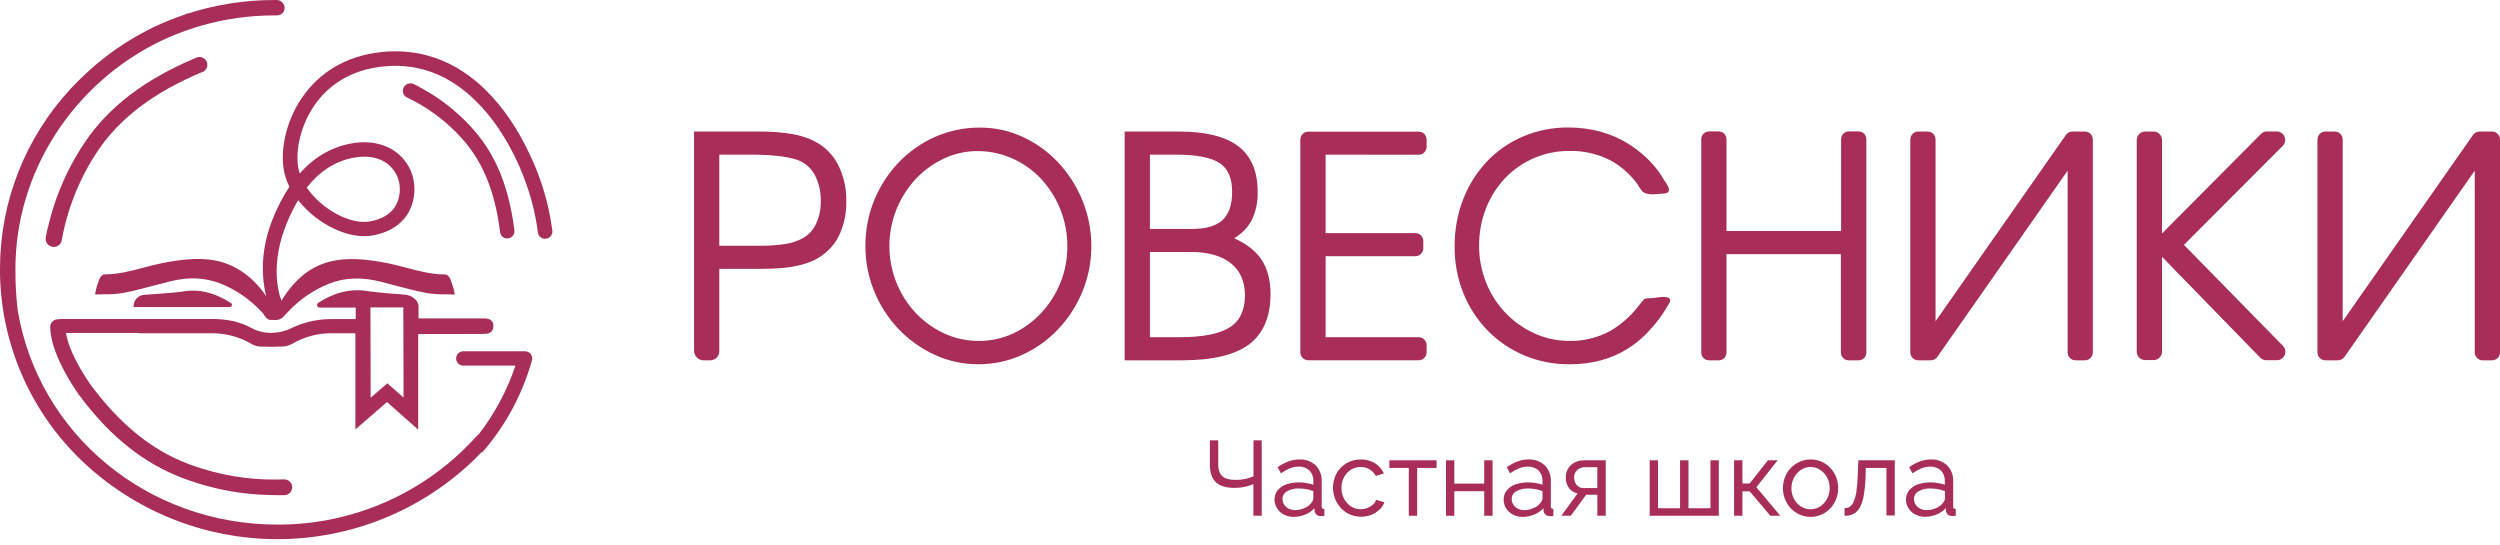 <?xml version="1.0" encoding="UTF-8"?> <svg xmlns="http://www.w3.org/2000/svg" width="353" height="77" viewBox="0 0 353 77" fill="none"> <path d="M32.739 43.133C32.721 43.198 32.681 43.256 32.627 43.296C32.573 43.337 32.507 43.358 32.439 43.358H18.865V43.217C18.866 42.952 18.932 42.692 19.059 42.459C19.186 42.227 19.37 42.03 19.593 41.887C19.819 41.74 20.078 41.652 20.347 41.63C21.114 41.562 21.755 41.522 22.377 41.481C23.366 41.416 24.302 41.354 25.513 41.211C27.905 40.73 30.228 41.246 32.612 42.79C32.668 42.825 32.711 42.878 32.733 42.94C32.756 43.002 32.758 43.07 32.739 43.133Z" fill="#A82D58"></path> <path d="M37.614 41.903V41.887C37.57 41.719 37.53 41.554 37.492 41.392C37.475 41.333 37.461 41.272 37.451 41.211C37.413 41.048 37.387 40.883 37.373 40.716C37.438 41.079 37.514 41.441 37.605 41.798C37.592 41.809 37.6 41.849 37.614 41.903Z" fill="#A82D58"></path> <path d="M7.481 45.469L7.416 45.539C7.434 45.513 7.455 45.489 7.478 45.466L7.481 45.469Z" fill="#A82D58"></path> <path d="M7.403 45.418C7.39 45.428 7.378 45.44 7.367 45.454L7.403 45.418Z" fill="#A82D58"></path> <path d="M7.479 45.466L7.414 45.537C7.434 45.511 7.455 45.488 7.479 45.466Z" fill="#A82D58"></path> <path d="M7.68 45.337L7.674 45.34L7.668 45.328H7.674L7.68 45.337Z" fill="#A82D58"></path> <path d="M37.611 41.903L37.578 41.784C37.578 41.825 37.597 41.865 37.611 41.906V41.903Z" fill="#A82D58"></path> <path d="M77.993 32.582C77.519 28.906 76.47 25.328 74.884 21.979L74.814 21.833C73.987 20.043 73.012 18.325 71.9 16.696C70.902 15.239 69.766 13.881 68.509 12.641C67.735 11.887 66.906 11.192 66.028 10.562C64.087 9.154 61.879 8.158 59.539 7.634C57.453 7.194 55.305 7.126 53.194 7.434C47.582 8.218 44.4 11.262 42.721 13.679C40.096 17.448 39.548 21.803 40.164 24.444C40.324 25.108 40.559 25.751 40.867 26.361C39.96 27.742 39.193 29.21 38.577 30.743C36.863 34.928 36.955 38.448 37.344 40.66C37.409 41.022 37.485 41.384 37.577 41.741C37.577 41.782 37.596 41.822 37.609 41.863V41.846C35.517 38.791 32.878 37.183 30.11 36.734C27.928 36.377 25.528 36.629 22.881 37.159C21.994 37.337 21.113 37.569 20.259 37.794C18.491 38.264 16.663 38.743 14.771 38.745C14.441 38.745 14.162 39.081 14.019 39.454C13.8 40.038 13.835 39.995 13.771 40.159C13.661 40.452 13.577 40.753 13.519 41.06C13.497 41.179 13.47 41.306 13.443 41.454V41.579H13.57C13.973 41.56 14.381 41.552 14.779 41.549C15.653 41.568 16.527 41.507 17.39 41.368C19.056 41.041 20.724 40.597 22.338 40.167L23.754 39.794C24.259 39.661 24.771 39.554 25.287 39.475C27.265 39.124 29.302 39.321 31.175 40.046C33.347 40.928 35.3 42.274 36.898 43.99C37.039 44.121 37.162 44.27 37.263 44.434C37.317 44.498 37.458 44.704 37.509 44.78L37.561 44.842C37.629 44.935 37.715 45.012 37.816 45.069C37.916 45.126 38.027 45.161 38.142 45.172H38.231H38.328H38.453C38.577 45.172 38.707 45.193 38.837 45.193C38.96 45.193 39.083 45.182 39.204 45.161C39.398 45.129 39.582 45.056 39.745 44.947C39.864 44.873 39.971 44.782 40.064 44.677C40.118 44.612 40.178 44.553 40.232 44.488C40.394 44.315 40.556 44.139 40.726 43.966C42.332 42.264 44.287 40.93 46.458 40.057C48.696 39.17 51.124 39.086 53.879 39.805L55.292 40.178C56.914 40.608 58.577 41.051 60.242 41.379C61.106 41.517 61.98 41.578 62.854 41.56C63.251 41.56 63.665 41.56 64.062 41.59H64.189V41.465C64.123 41.024 64.013 40.59 63.862 40.17C63.797 39.995 63.83 40.049 63.614 39.465C63.47 39.092 63.194 38.756 62.865 38.756C60.972 38.756 59.142 38.275 57.374 37.805C56.52 37.58 55.636 37.348 54.754 37.169C48.653 35.945 43.849 36.221 40.083 41.922C39.961 42.1 39.85 42.279 39.734 42.463C39.096 40.768 38.328 36.785 40.496 31.506C40.95 30.386 41.486 29.302 42.1 28.262C44.787 31.69 49.25 33.831 52.551 33.258C55.63 32.717 57.082 31.125 57.758 29.884C58.215 28.998 58.474 28.023 58.517 27.028C58.559 26.032 58.384 25.039 58.004 24.117C56.614 20.987 53.335 19.521 49.442 20.287C46.706 20.827 44.306 22.238 42.321 24.496C42.267 24.323 42.219 24.155 42.181 23.985C41.675 21.849 42.181 18.07 44.43 14.826C45.863 12.755 48.62 10.13 53.486 9.462C58.623 8.737 63.257 10.362 67.215 14.285C68.321 15.39 69.327 16.592 70.221 17.875C71.87 20.302 73.21 22.924 74.211 25.683V25.712C74.225 25.745 74.238 25.78 74.249 25.812C75.077 28.077 75.646 30.427 75.947 32.82C75.96 32.928 75.991 33.035 76.038 33.133C76.131 33.326 76.282 33.486 76.469 33.589C76.657 33.692 76.872 33.734 77.085 33.709C77.357 33.676 77.606 33.537 77.777 33.322C77.86 33.219 77.922 33.101 77.959 32.974C77.996 32.847 78.008 32.713 77.993 32.582ZM49.826 22.284C50.35 22.179 50.884 22.124 51.418 22.122C53.638 22.122 55.303 23.122 56.111 24.945C56.369 25.583 56.487 26.27 56.456 26.958C56.425 27.646 56.247 28.319 55.933 28.932C55.263 30.168 53.998 30.957 52.178 31.273C49.458 31.746 45.419 29.557 43.311 26.488C45.119 24.193 47.312 22.779 49.826 22.284Z" fill="#A82D58"></path> <path d="M54.689 56.708H54.674L54.683 56.702L54.689 56.708Z" fill="#A82D58"></path> <path d="M54.689 56.708H54.674L54.683 56.702L54.689 56.708Z" fill="#A82D58"></path> <path d="M54.689 56.708H54.674L54.683 56.702L54.689 56.708Z" fill="#A82D58"></path> <path d="M54.689 56.708H54.674L54.683 56.702L54.689 56.708Z" fill="#A82D58"></path> <path d="M11.177 55.618V55.62L11.16 55.635L11.174 55.618H11.177Z" fill="#A82D58"></path> <path d="M11.236 55.691L11.284 55.761L11.233 55.691L11.209 55.707H11.195L11.23 55.685L11.317 55.62L11.236 55.691Z" fill="#A82D58"></path> <path d="M11.714 56.337L11.652 56.393L11.587 56.328L11.533 56.258L11.598 56.199C11.614 56.22 11.628 56.237 11.641 56.258L11.714 56.337Z" fill="#A82D58"></path> <path d="M10.887 55.199C10.864 55.17 10.843 55.14 10.822 55.109C10.81 55.086 10.796 55.065 10.779 55.044L10.828 55.115L10.887 55.199Z" fill="#A82D58"></path> <path d="M10.898 54.847L10.801 54.898V54.896L10.898 54.847Z" fill="#A82D58"></path> <path d="M10.886 55.199C10.863 55.17 10.842 55.14 10.822 55.109L10.749 55.147L10.7 55.077L10.627 54.998H10.646L10.732 54.953C10.749 54.98 10.77 55.007 10.787 55.036L10.835 55.107L10.886 55.199Z" fill="#A82D58"></path> <path d="M11.176 55.617H11.159L11.111 55.672H11.065V55.628L11.021 55.555L11.089 55.509C11.14 55.569 11.157 55.596 11.176 55.617Z" fill="#A82D58"></path> <path d="M11.314 55.636L11.227 55.701L11.203 55.718H11.19L11.225 55.696L11.311 55.631L11.314 55.636Z" fill="#A82D58"></path> <path d="M7.678 45.337L7.672 45.34L7.666 45.328H7.672L7.678 45.337Z" fill="#A82D58"></path> <path d="M7.318 45.507L7.341 45.482L7.318 45.51V45.507Z" fill="#A82D58"></path> <path d="M7.477 45.466L7.412 45.536C7.432 45.511 7.453 45.487 7.477 45.466Z" fill="#A82D58"></path> <path d="M7.678 45.337L7.672 45.34L7.666 45.328H7.672L7.678 45.337Z" fill="#A82D58"></path> <path d="M10.773 55.036C10.757 55.007 10.735 54.98 10.719 54.953L10.633 54.998C10.654 55.025 10.673 55.053 10.689 55.082L10.738 55.153L10.811 55.115L10.773 55.036ZM11.119 55.545L11.052 55.59L11.095 55.663V55.677L11.143 55.623H11.16C11.157 55.596 11.141 55.569 11.122 55.545H11.119ZM11.66 56.261C11.646 56.239 11.633 56.223 11.617 56.202L11.552 56.261L11.606 56.331L11.671 56.396L11.733 56.339L11.66 56.261ZM11.314 55.636L11.227 55.701L11.192 55.723H11.206L11.23 55.707L11.281 55.777L11.233 55.707L11.314 55.636ZM7.407 45.528L7.472 45.458C7.451 45.483 7.432 45.51 7.415 45.539L7.407 45.528ZM7.361 45.437C7.372 45.423 7.383 45.412 7.396 45.401L7.361 45.437Z" fill="#A82D58"></path> <path d="M68.74 44.985C68.574 44.96 68.407 44.952 68.24 44.961H59.094V43.39C59.094 43.352 59.094 43.314 59.094 43.287V43.255C59.11 42.401 58.105 41.679 57.202 41.606L55.755 41.487H55.65C54.495 41.392 53.666 41.33 52.241 41.157C49.783 40.673 47.394 41.192 44.942 42.747C44.891 42.78 44.849 42.825 44.819 42.878C44.79 42.931 44.775 42.991 44.774 43.052C44.769 43.088 44.769 43.124 44.774 43.16C44.799 43.239 44.849 43.308 44.916 43.357C44.983 43.406 45.064 43.431 45.147 43.431H50.224C50.224 43.466 50.224 43.501 50.224 43.536V45.055H46.62C44.608 45.081 42.629 45.568 40.835 46.48C40.226 46.741 39.579 46.905 38.918 46.964C37.691 47.108 36.449 46.856 35.374 46.245C33.874 45.434 32.09 45.039 29.919 45.039C24.604 45.039 19.287 45.039 13.969 45.039H8.832C8.573 45.035 8.314 45.057 8.059 45.104H8.043H7.978H7.948C7.833 45.128 7.724 45.171 7.624 45.231C7.512 45.289 7.415 45.371 7.34 45.472L7.318 45.499C7.163 45.69 7.082 45.931 7.088 46.177C7.142 49.267 9.3 52.982 10.627 54.98L10.713 54.934C10.73 54.961 10.751 54.988 10.768 55.017L10.816 55.088L10.878 55.18C10.855 55.151 10.834 55.121 10.814 55.09L10.741 55.128L10.692 55.058C10.71 55.104 10.732 55.149 10.759 55.19C10.868 55.342 10.981 55.496 11.1 55.653L11.057 55.58L11.124 55.534C11.143 55.558 11.16 55.585 11.178 55.607H11.162L11.114 55.661V55.82L11.176 55.774C11.338 55.999 11.446 56.131 11.465 56.164C11.49 56.201 11.519 56.235 11.552 56.266L11.498 56.196L11.562 56.137C11.579 56.158 11.592 56.175 11.606 56.196L11.662 56.272L11.6 56.329L11.535 56.264C15.718 61.763 20.349 65.426 25.699 67.464C28.222 68.43 30.842 69.118 33.514 69.516C34.851 69.715 36.197 69.836 37.548 69.878L38.051 69.894C38.489 69.911 38.935 69.927 39.381 69.927C39.629 69.927 39.878 69.927 40.119 69.911H40.246H40.303L40.373 69.897C40.517 69.865 40.654 69.806 40.775 69.721C40.896 69.637 40.999 69.529 41.078 69.405C41.158 69.281 41.213 69.143 41.239 68.999C41.265 68.854 41.262 68.705 41.23 68.562C41.204 68.453 41.164 68.349 41.111 68.251C41.073 68.187 41.029 68.127 40.978 68.072C40.873 67.951 40.743 67.854 40.596 67.787C40.45 67.721 40.29 67.687 40.13 67.688H40.073H40.035C39.697 67.688 39.364 67.707 39.026 67.713C34.963 67.755 30.925 67.072 27.102 65.696C26.893 65.62 26.688 65.545 26.483 65.463C21.365 63.512 16.864 59.838 12.728 54.233C12.352 53.693 11.781 52.833 11.206 51.8C10.17 49.959 9.529 48.348 9.313 47.013H19.608V47.056H30.011C31.986 47.06 33.924 47.602 35.615 48.624C35.958 48.815 36.342 48.921 36.734 48.932C37.937 48.978 38.937 48.978 39.886 48.932C40.352 48.915 40.809 48.791 41.219 48.57C42.881 47.581 44.779 47.058 46.712 47.056H50.181V60.638L54.558 56.84L54.639 56.769L54.723 56.84L59.048 60.665V47.169L67.802 47.151H68.04C68.248 47.153 68.457 47.145 68.664 47.126C68.8 47.124 68.934 47.095 69.058 47.04C69.182 46.986 69.294 46.907 69.387 46.808C69.48 46.71 69.553 46.594 69.6 46.467C69.648 46.34 69.67 46.205 69.664 46.069V46.042C69.708 45.466 69.364 45.085 68.74 44.985ZM7.478 45.466L7.413 45.536C7.432 45.511 7.454 45.488 7.478 45.466ZM7.402 45.409C7.389 45.42 7.377 45.432 7.367 45.445L7.402 45.409ZM11.23 55.691L11.278 55.761L11.227 55.691L11.203 55.707H11.189L11.23 55.691ZM10.8 54.88L10.897 54.831L10.8 54.882V54.88ZM54.693 54.117L52.336 56.161L52.306 43.404H56.95L56.98 56.134L54.693 54.117Z" fill="#A82D58"></path> <path d="M75.115 50.865C73.797 55.585 71.461 59.959 68.27 63.679C68.172 63.787 68.052 63.872 67.918 63.928C67.567 64.301 67.21 64.658 66.864 64.993C59.416 72.139 49.495 76.129 39.174 76.129C28.853 76.129 18.931 72.139 11.484 64.993C4.485 58.269 0.375 49.088 0.022 39.389C0.022 39.119 0.003 38.821 0 38.54C0 38.337 0 38.132 0 37.921C0.006 28.504 3.57 19.437 9.978 12.536L10.124 12.379L10.162 12.338C10.268 12.225 10.376 12.114 10.484 12.001C10.505 11.982 10.524 11.957 10.546 11.941C10.568 11.925 10.657 11.822 10.714 11.765L10.784 11.695C10.808 11.665 10.838 11.638 10.862 11.614C10.946 11.525 11.038 11.435 11.133 11.344C11.227 11.252 11.363 11.114 11.479 11L11.873 10.624C11.982 10.519 12.092 10.419 12.203 10.319L12.349 10.181C12.401 10.135 12.449 10.089 12.495 10.051L12.533 10.014L12.603 9.951L12.795 9.781L12.871 9.713L13.206 9.416L13.504 9.162L13.928 8.808L14.244 8.554C14.284 8.518 14.325 8.484 14.369 8.454L14.39 8.435L14.504 8.346L14.531 8.324C14.69 8.197 14.847 8.075 15.007 7.954C15.166 7.832 15.35 7.683 15.523 7.564L15.842 7.329C16.383 6.942 16.923 6.559 17.497 6.194L17.637 6.102L17.907 5.937L18.372 5.65C19.408 5.015 20.492 4.42 21.595 3.879L21.698 3.831C23.174 3.128 24.692 2.519 26.245 2.006L26.264 1.925H26.488C30.463 0.644 34.615 -0.005 38.791 3.42479e-05H39.062C39.214 9.58562e-06 39.364 0.031 39.504 0.092C39.643 0.152 39.769 0.241 39.873 0.351C39.978 0.458 40.059 0.585 40.113 0.725C40.167 0.864 40.192 1.013 40.186 1.163C40.174 1.439 40.054 1.699 39.852 1.888C39.65 2.077 39.382 2.18 39.105 2.174H38.773C35.278 2.171 31.8 2.656 28.44 3.615C27.864 3.777 27.291 3.958 26.734 4.155C25.462 4.585 24.214 5.083 22.995 5.647C10.357 11.638 2.179 24.301 2.179 37.929C2.161 39.908 2.27 41.887 2.506 43.852C5.461 61.368 20.873 74.074 39.184 74.074C44.486 74.09 49.732 72.986 54.578 70.832C59.423 68.678 63.758 65.523 67.299 61.576C67.377 61.49 67.468 61.417 67.569 61.36C69.842 58.433 71.604 55.142 72.779 51.627H65.418C65.149 51.627 64.891 51.52 64.701 51.33C64.51 51.14 64.404 50.883 64.404 50.614C64.404 50.345 64.51 50.087 64.701 49.897C64.891 49.707 65.149 49.6 65.418 49.6H74.136C74.293 49.6 74.447 49.636 74.587 49.705C74.728 49.774 74.851 49.874 74.947 49.997C75.041 50.119 75.104 50.261 75.133 50.411C75.163 50.562 75.156 50.717 75.115 50.865Z" fill="#A82D58"></path> <path d="M11.641 56.245L11.59 56.188C11.614 56.207 11.628 56.231 11.641 56.245Z" fill="#A82D58"></path> <path d="M11.236 55.691L11.284 55.761L11.233 55.691L11.209 55.707H11.195L11.23 55.685L11.317 55.62L11.236 55.691Z" fill="#A82D58"></path> <path d="M11.657 56.261L11.581 56.321L11.527 56.25L11.592 56.191C11.608 56.212 11.622 56.229 11.636 56.25L11.657 56.261Z" fill="#A82D58"></path> <path d="M7.68 45.337L7.674 45.34L7.668 45.328H7.674L7.68 45.337Z" fill="#A82D58"></path> <path d="M29.283 9.151C29.283 9.348 29.231 9.541 29.131 9.71C29.031 9.879 28.887 10.019 28.715 10.114L28.686 10.13L28.512 10.2H28.485C21.727 13.033 16.92 16.667 13.806 21.308L13.446 21.849C11.996 24.114 10.825 26.547 9.962 29.094C9.535 30.346 9.185 31.623 8.913 32.917C8.842 33.247 8.777 33.577 8.721 33.89V33.925C8.693 34.097 8.626 34.259 8.524 34.4C8.423 34.541 8.29 34.656 8.137 34.736C8.073 34.77 8.006 34.798 7.937 34.82H7.918C7.814 34.851 7.707 34.867 7.599 34.866C7.449 34.868 7.301 34.841 7.162 34.785C7.023 34.73 6.896 34.648 6.789 34.543C6.682 34.439 6.597 34.314 6.538 34.176C6.479 34.039 6.448 33.891 6.447 33.742C6.445 33.701 6.445 33.66 6.447 33.62C6.447 33.587 6.447 33.555 6.466 33.512V33.471C6.577 32.803 6.753 32.119 6.926 31.484L7.045 31.014C7.377 29.721 7.786 28.449 8.269 27.205C9.233 24.712 10.472 22.334 11.962 20.116C15.339 15.085 20.478 11.176 27.666 8.164L27.78 8.116C27.903 8.07 28.033 8.047 28.164 8.048C28.31 8.047 28.454 8.075 28.59 8.13C28.725 8.184 28.848 8.265 28.952 8.368C29.056 8.47 29.138 8.592 29.195 8.727C29.252 8.861 29.282 9.005 29.283 9.151Z" fill="#A82D58"></path> <path d="M72.631 32.566C72.642 32.685 72.631 32.805 72.599 32.92C72.563 33.049 72.503 33.171 72.421 33.277C72.339 33.383 72.237 33.472 72.12 33.539C71.965 33.628 71.79 33.675 71.612 33.677C71.52 33.678 71.43 33.666 71.341 33.642C71.168 33.594 71.01 33.502 70.885 33.373C70.759 33.244 70.67 33.084 70.628 32.909V32.86L70.612 32.728L70.595 32.633C69.909 27.226 68.254 23.055 65.545 19.927C65.437 19.8 65.329 19.678 65.221 19.557C63.883 18.063 62.367 16.739 60.706 15.615C59.888 15.058 59.036 14.553 58.154 14.104C57.935 13.993 57.716 13.882 57.473 13.769C57.333 13.706 57.21 13.611 57.112 13.493C57.014 13.375 56.944 13.236 56.908 13.087V13.058C56.893 12.993 56.884 12.927 56.881 12.86V12.814C56.883 12.657 56.919 12.503 56.988 12.362C57.057 12.221 57.156 12.097 57.279 11.999C57.401 11.901 57.544 11.832 57.697 11.796C57.85 11.76 58.009 11.759 58.162 11.792H58.195L58.27 11.817H58.3C58.328 11.828 58.355 11.84 58.381 11.855L58.408 11.868C58.862 12.076 59.298 12.32 59.776 12.598L60.095 12.782C60.975 13.283 61.824 13.835 62.639 14.436C64.267 15.64 65.755 17.023 67.076 18.559C70.071 22.036 71.888 26.58 72.623 32.438C72.62 32.484 72.626 32.511 72.631 32.566Z" fill="#A82D58"></path> <path d="M10.888 55.199C10.865 55.17 10.844 55.14 10.823 55.109L10.791 55.039L10.84 55.109L10.888 55.199Z" fill="#A82D58"></path> <path d="M11.175 55.618C11.156 55.596 11.14 55.569 11.121 55.547L11.175 55.618Z" fill="#A82D58"></path> <path d="M10.888 55.199C10.865 55.17 10.843 55.14 10.823 55.109L10.75 55.147L10.701 55.077L10.785 55.031L10.834 55.101L10.888 55.199Z" fill="#A82D58"></path> <path d="M11.178 55.618H11.161L11.102 55.658L11.059 55.585L11.126 55.539C11.142 55.569 11.159 55.596 11.178 55.618Z" fill="#A82D58"></path> <path d="M178.154 62.175V72.826H176.978V68.356C176.77 68.445 176.557 68.522 176.341 68.584C176.033 68.68 175.718 68.754 175.4 68.805C175.04 68.861 174.677 68.889 174.314 68.888C173.138 68.888 172.255 68.624 171.69 68.103C171.125 67.582 170.836 66.749 170.836 65.627V62.175H172.012V65.512C172.012 66.293 172.204 66.872 172.584 67.231C172.964 67.589 173.594 67.766 174.462 67.766C174.949 67.767 175.435 67.713 175.91 67.607C176.285 67.532 176.65 67.41 176.996 67.245V62.178L178.154 62.175Z" fill="#A82D58"></path> <path d="M186.912 71.852C186.83 71.854 186.749 71.825 186.688 71.769C186.639 71.7 186.616 71.615 186.623 71.53V67.998C186.646 67.578 186.582 67.158 186.436 66.764C186.289 66.37 186.064 66.01 185.772 65.707C185.463 65.422 185.099 65.202 184.704 65.059C184.308 64.916 183.887 64.853 183.467 64.875C182.955 64.874 182.447 64.964 181.965 65.139C181.435 65.335 180.931 65.598 180.467 65.921L180.402 65.968L180.869 66.833L180.952 66.778C181.333 66.509 181.745 66.285 182.179 66.112C182.558 65.968 182.96 65.893 183.366 65.892C183.644 65.876 183.923 65.917 184.186 66.011C184.449 66.105 184.691 66.25 184.897 66.438C185.082 66.635 185.227 66.867 185.321 67.121C185.414 67.374 185.456 67.644 185.443 67.915V68.439C185.125 68.332 184.798 68.254 184.466 68.208C183.499 68.031 182.503 68.101 181.571 68.41C181.109 68.579 180.701 68.868 180.387 69.247C180.099 69.62 179.95 70.082 179.964 70.553C179.964 70.987 180.09 71.412 180.326 71.776C180.558 72.155 180.891 72.461 181.288 72.659C181.713 72.88 182.185 72.992 182.664 72.985C183.254 72.986 183.839 72.862 184.379 72.623C184.845 72.424 185.264 72.128 185.606 71.755V72.084C185.617 72.28 185.697 72.465 185.83 72.609C185.907 72.692 186.001 72.759 186.105 72.805C186.209 72.85 186.321 72.873 186.435 72.873C186.504 72.886 186.575 72.886 186.645 72.873L186.923 72.847H187.003V71.888L186.912 71.852ZM182.877 72.03C182.542 72.036 182.21 71.957 181.915 71.798C181.662 71.661 181.45 71.46 181.299 71.215C181.162 70.989 181.09 70.73 181.089 70.466C181.086 70.246 181.143 70.028 181.253 69.837C181.363 69.646 181.523 69.488 181.715 69.38C182.23 69.087 182.817 68.945 183.409 68.972C183.767 68.971 184.125 69.005 184.477 69.073C184.805 69.135 185.129 69.223 185.443 69.337V70.39C185.439 70.494 185.412 70.595 185.363 70.687C185.298 70.816 185.217 70.937 185.125 71.049C184.876 71.354 184.555 71.592 184.191 71.74C183.778 71.929 183.331 72.027 182.877 72.03Z" fill="#A82D58"></path> <path d="M195.486 70.915L195.449 71.002C195.293 71.393 195.045 71.741 194.726 72.015C194.392 72.319 194.002 72.555 193.578 72.71C193.128 72.879 192.651 72.963 192.171 72.96C191.628 72.966 191.09 72.856 190.593 72.638C190.119 72.426 189.692 72.122 189.337 71.744C188.743 71.093 188.365 70.275 188.253 69.401C188.142 68.528 188.303 67.641 188.714 66.862C189.041 66.266 189.519 65.766 190.1 65.414C190.722 65.05 191.432 64.864 192.152 64.875C192.836 64.862 193.509 65.037 194.099 65.382C194.647 65.702 195.086 66.18 195.359 66.753L195.402 66.847L194.266 67.209L194.23 67.144C194.028 66.773 193.726 66.466 193.358 66.257C192.978 66.042 192.549 65.931 192.113 65.935C191.633 65.932 191.162 66.065 190.755 66.319C190.343 66.579 190.005 66.942 189.775 67.372C189.526 67.841 189.402 68.365 189.413 68.896C189.403 69.426 189.528 69.95 189.775 70.419C190.009 70.859 190.35 71.232 190.766 71.505C191.166 71.771 191.636 71.911 192.116 71.907C192.747 71.908 193.357 71.684 193.835 71.273C194.036 71.112 194.188 70.898 194.273 70.655L194.302 70.575L195.486 70.915Z" fill="#A82D58"></path> <path d="M202.846 64.994V66.069H200.103V72.826H198.923V66.069H196.18V64.994H202.846Z" fill="#A82D58"></path> <path d="M210.75 64.994V72.826H209.573V69.359H205.35V72.826H204.174V64.994H205.35V68.284H209.573V64.994H210.75Z" fill="#A82D58"></path> <path d="M219.266 71.852C219.185 71.853 219.106 71.823 219.045 71.769C218.996 71.7 218.973 71.615 218.98 71.53V67.998C219.002 67.578 218.938 67.158 218.791 66.764C218.644 66.37 218.417 66.01 218.126 65.707C217.817 65.422 217.454 65.202 217.059 65.059C216.664 64.916 216.244 64.853 215.824 64.875C215.311 64.874 214.801 64.964 214.319 65.139C213.791 65.335 213.289 65.598 212.828 65.921L212.762 65.968L213.226 66.833L213.305 66.778C213.688 66.509 214.101 66.286 214.536 66.112C214.914 65.968 215.315 65.893 215.719 65.892C215.999 65.876 216.278 65.916 216.542 66.01C216.805 66.103 217.047 66.249 217.254 66.438C217.44 66.635 217.584 66.867 217.678 67.121C217.772 67.374 217.813 67.644 217.8 67.915V68.439C217.483 68.333 217.158 68.255 216.827 68.208C215.86 68.032 214.864 68.102 213.931 68.411C213.471 68.579 213.065 68.867 212.755 69.247C212.459 69.616 212.303 70.079 212.317 70.553C212.314 70.985 212.432 71.409 212.657 71.776C212.893 72.154 213.227 72.459 213.624 72.659C214.047 72.879 214.518 72.991 214.995 72.985C215.587 72.986 216.173 72.862 216.714 72.623C217.18 72.423 217.598 72.127 217.941 71.755V72.084C217.957 72.279 218.037 72.464 218.169 72.609C218.246 72.692 218.339 72.759 218.444 72.805C218.548 72.85 218.66 72.874 218.774 72.873C218.843 72.886 218.914 72.886 218.984 72.873C219.06 72.873 219.154 72.855 219.259 72.848H219.342V71.888L219.266 71.852ZM215.234 72.03C214.9 72.037 214.569 71.957 214.275 71.798C214.02 71.663 213.807 71.462 213.656 71.215C213.521 70.989 213.449 70.73 213.45 70.466C213.446 70.246 213.502 70.029 213.611 69.837C213.721 69.646 213.88 69.488 214.073 69.38C214.586 69.087 215.172 68.945 215.763 68.972C216.121 68.971 216.479 69.004 216.83 69.073C217.16 69.135 217.485 69.223 217.8 69.337V70.39C217.796 70.494 217.769 70.595 217.721 70.687C217.655 70.817 217.573 70.939 217.478 71.049C217.233 71.355 216.912 71.594 216.548 71.74C216.136 71.929 215.688 72.027 215.234 72.03Z" fill="#A82D58"></path> <path d="M223.7 64.994C223.222 64.983 222.749 65.092 222.324 65.313C221.948 65.509 221.633 65.805 221.412 66.167C221.195 66.533 221.083 66.953 221.09 67.379C221.06 67.958 221.238 68.528 221.593 68.986C221.893 69.341 222.306 69.582 222.762 69.67L220.457 72.826H221.796L223.968 69.858H225.545V72.826H226.729V64.994H223.7ZM225.542 65.968V68.917H223.685C223.487 68.932 223.288 68.901 223.104 68.825C222.92 68.75 222.756 68.633 222.625 68.483C222.382 68.174 222.254 67.79 222.263 67.397C222.257 67.206 222.292 67.016 222.366 66.839C222.439 66.662 222.55 66.504 222.69 66.373C223.01 66.091 223.429 65.945 223.855 65.968H225.542Z" fill="#A82D58"></path> <path d="M242.696 64.994V72.826H232.936V64.994H234.112V71.762H237.224V64.994H238.415V71.762H241.516V64.994H242.696Z" fill="#A82D58"></path> <path d="M251.378 72.826H249.971L249.945 72.793L247.05 69.373H246.029V72.826H244.85V64.994H246.029V68.266H247.05L249.63 64.994H251.002L248.002 68.798L251.378 72.826Z" fill="#A82D58"></path> <path d="M259.265 67.372C259.079 66.895 258.804 66.458 258.455 66.083C258.103 65.71 257.681 65.409 257.213 65.2C256.726 64.979 256.196 64.868 255.661 64.874C255.123 64.869 254.591 64.98 254.101 65.2C253.629 65.407 253.205 65.708 252.852 66.083C252.503 66.458 252.227 66.895 252.038 67.372C251.846 67.872 251.749 68.403 251.752 68.939C251.751 69.464 251.848 69.984 252.038 70.473C252.226 70.949 252.499 71.385 252.845 71.762C253.204 72.147 253.639 72.454 254.122 72.664C254.605 72.874 255.127 72.983 255.653 72.983C256.18 72.983 256.701 72.874 257.185 72.664C257.668 72.454 258.102 72.147 258.462 71.762C258.808 71.386 259.08 70.949 259.265 70.473C259.458 69.985 259.556 69.464 259.555 68.939C259.558 68.403 259.46 67.871 259.265 67.372ZM254.293 71.523C253.879 71.257 253.541 70.89 253.312 70.455C253.072 69.988 252.946 69.47 252.946 68.944C252.946 68.419 253.072 67.901 253.312 67.433C253.545 66.996 253.882 66.624 254.293 66.347C254.691 66.075 255.163 65.931 255.646 65.935C256.127 65.932 256.597 66.071 257 66.333C257.415 66.607 257.754 66.98 257.988 67.419C258.232 67.877 258.356 68.39 258.35 68.91C258.358 69.439 258.234 69.961 257.988 70.43C257.752 70.867 257.413 71.24 257 71.516C256.595 71.772 256.125 71.907 255.646 71.907C255.167 71.907 254.698 71.772 254.293 71.516V71.523Z" fill="#A82D58"></path> <path d="M267.545 64.994V72.779H266.368V66.069H263.444L263.419 67.296C263.393 68.182 263.308 69.066 263.165 69.942C263.078 70.534 262.892 71.108 262.615 71.639C262.418 72.024 262.111 72.342 261.732 72.551C261.364 72.738 260.955 72.833 260.542 72.826H260.451V71.74H260.542C260.775 71.744 261.004 71.676 261.197 71.545C261.43 71.367 261.611 71.129 261.721 70.857C261.917 70.415 262.05 69.947 262.116 69.467C262.23 68.715 262.294 67.956 262.308 67.195L262.402 64.994H267.545Z" fill="#A82D58"></path> <path d="M276.074 71.852C275.993 71.853 275.914 71.823 275.854 71.769C275.805 71.699 275.781 71.615 275.789 71.53V67.998C275.811 67.578 275.747 67.157 275.6 66.763C275.453 66.369 275.227 66.01 274.934 65.707C274.626 65.422 274.264 65.202 273.869 65.059C273.475 64.916 273.055 64.853 272.636 64.875C272.122 64.874 271.611 64.964 271.127 65.139C270.599 65.335 270.098 65.598 269.636 65.921L269.571 65.968L270.034 66.832L270.117 66.778C270.5 66.51 270.911 66.287 271.344 66.112C271.724 65.968 272.126 65.893 272.531 65.891C272.81 65.876 273.089 65.916 273.352 66.01C273.615 66.104 273.857 66.249 274.062 66.438C274.248 66.635 274.392 66.867 274.486 67.121C274.58 67.374 274.622 67.644 274.609 67.915V68.439C274.292 68.332 273.966 68.255 273.635 68.208C272.668 68.031 271.673 68.101 270.74 68.41C270.279 68.579 269.872 68.868 269.56 69.246C269.271 69.614 269.119 70.071 269.129 70.538C269.126 70.971 269.245 71.395 269.473 71.762C269.707 72.139 270.04 72.444 270.436 72.645C270.861 72.866 271.335 72.978 271.815 72.97C272.406 72.97 272.99 72.847 273.53 72.609C273.995 72.409 274.412 72.113 274.753 71.74V72.069C274.769 72.265 274.851 72.45 274.985 72.594C275.062 72.678 275.155 72.745 275.259 72.791C275.363 72.836 275.476 72.859 275.589 72.858C275.659 72.871 275.73 72.871 275.799 72.858C275.875 72.858 275.969 72.84 276.074 72.833H276.154V71.874L276.074 71.852ZM272.043 72.029C271.708 72.036 271.378 71.956 271.084 71.798C270.83 71.663 270.617 71.461 270.468 71.215C270.331 70.989 270.259 70.73 270.259 70.466C270.255 70.246 270.311 70.029 270.421 69.838C270.53 69.647 270.689 69.489 270.881 69.38C271.395 69.086 271.983 68.944 272.575 68.971C272.939 68.969 273.303 69.003 273.661 69.073C273.989 69.135 274.312 69.223 274.627 69.337V70.39C274.622 70.493 274.596 70.594 274.551 70.687C274.485 70.817 274.403 70.938 274.308 71.049C274.062 71.355 273.74 71.594 273.375 71.74C272.957 71.932 272.502 72.031 272.043 72.029Z" fill="#A82D58"></path> <path d="M118.484 23.563C117.865 22.214 116.866 21.075 115.61 20.284C114.524 19.639 113.332 19.193 112.089 18.967C110.408 18.677 108.703 18.545 106.997 18.572H98V49.53C98 49.707 98.035 49.882 98.103 50.046C98.171 50.209 98.27 50.358 98.396 50.483C98.521 50.608 98.67 50.707 98.834 50.775C98.997 50.842 99.173 50.877 99.35 50.876H100.291C100.628 50.876 100.952 50.742 101.19 50.504C101.429 50.266 101.564 49.943 101.565 49.606V37.96H107.518C108.586 37.96 109.559 37.92 110.413 37.851C111.192 37.784 111.964 37.663 112.726 37.489C113.371 37.347 114.002 37.149 114.612 36.896C115.187 36.648 115.729 36.329 116.226 35.947C117.307 35.157 118.15 34.084 118.661 32.846C119.238 31.455 119.522 29.961 119.497 28.456C119.534 26.769 119.188 25.096 118.484 23.563ZM107.301 34.695H101.565V21.837H105.908C107.192 21.828 108.476 21.886 109.755 22.01C110.657 22.098 111.548 22.268 112.418 22.521C113.505 22.862 114.421 23.601 114.984 24.591C115.622 25.761 115.934 27.081 115.889 28.413C115.916 29.525 115.685 30.628 115.216 31.637C114.813 32.48 114.161 33.179 113.349 33.639C112.609 34.031 111.811 34.301 110.985 34.438C109.767 34.628 108.534 34.714 107.301 34.695Z" fill="#A82D58"></path> <path d="M152.837 28.297C152.036 26.332 150.887 24.527 149.446 22.969C148.028 21.453 146.331 20.224 144.448 19.35C142.542 18.463 140.463 18.008 138.36 18.018C136.184 18.002 134.029 18.447 132.038 19.325C130.115 20.177 128.376 21.393 126.917 22.908C125.449 24.447 124.278 26.244 123.464 28.21C122.613 30.283 122.182 32.505 122.198 34.746C122.188 36.958 122.618 39.151 123.464 41.195C124.277 43.163 125.448 44.963 126.917 46.504C128.364 48.013 130.083 49.233 131.984 50.102C133.914 50.987 136.013 51.441 138.136 51.434C140.257 51.442 142.354 50.996 144.289 50.127C146.192 49.27 147.913 48.054 149.355 46.544C150.824 45.004 151.996 43.205 152.811 41.239C153.667 39.182 154.104 36.976 154.096 34.749C154.101 32.537 153.673 30.345 152.837 28.297ZM138.172 48.136C136.488 48.142 134.822 47.778 133.294 47.069C131.787 46.366 130.427 45.384 129.287 44.174C128.126 42.934 127.207 41.488 126.577 39.91C125.916 38.265 125.58 36.508 125.585 34.735C125.578 32.968 125.915 31.216 126.577 29.578C127.207 28.007 128.116 26.563 129.258 25.315C130.384 24.107 131.729 23.124 133.221 22.419C134.712 21.703 136.345 21.332 137.999 21.334C139.708 21.327 141.4 21.685 142.96 22.383C144.485 23.063 145.86 24.04 147.003 25.257C149.408 27.855 150.733 31.271 150.709 34.811C150.716 36.576 150.378 38.326 149.714 39.961C149.079 41.531 148.16 42.97 147.003 44.206C145.871 45.414 144.52 46.397 143.022 47.101C141.502 47.8 139.845 48.154 138.172 48.136Z" fill="#A82D58"></path> <path d="M178.09 36.61C177.276 35.412 175.988 34.413 174.261 33.642C175.288 33.043 176.136 32.18 176.715 31.141C177.333 29.871 177.63 28.468 177.58 27.055C177.58 24.182 176.657 22.025 174.833 20.642C173.009 19.26 170.201 18.572 166.466 18.572H158.801V50.876H166.893C171.174 50.876 174.363 50.127 176.357 48.636C178.351 47.145 179.397 44.749 179.397 41.532C179.401 39.545 178.955 37.891 178.09 36.61ZM162.369 21.837H166.039C168.956 21.837 171.033 22.242 172.224 23.038C173.415 23.834 173.979 25.184 173.979 27.099C173.979 28.909 173.523 30.244 172.611 31.08C171.699 31.916 170.248 32.328 168.286 32.328H162.369V21.837ZM173.639 46.218C172.191 47.145 169.806 47.615 166.542 47.615H162.369V35.578H168.189C170.584 35.578 172.477 36.121 173.805 37.182C175.134 38.242 175.785 39.758 175.785 41.706C175.785 43.79 175.087 45.306 173.639 46.218Z" fill="#A82D58"></path> <path d="M187.178 21.837V32.915H199.844C199.992 32.915 200.138 32.944 200.275 33.001C200.412 33.057 200.536 33.14 200.64 33.245C200.745 33.349 200.828 33.473 200.884 33.61C200.941 33.746 200.97 33.893 200.97 34.04V35.057C200.97 35.205 200.941 35.351 200.884 35.487C200.827 35.624 200.744 35.748 200.64 35.852C200.535 35.956 200.411 36.039 200.275 36.095C200.138 36.151 199.992 36.18 199.844 36.179H187.178V47.612H200.315C200.612 47.612 200.898 47.73 201.108 47.941C201.318 48.151 201.437 48.436 201.437 48.734V49.751C201.437 50.048 201.318 50.334 201.108 50.544C200.898 50.755 200.612 50.873 200.315 50.873H184.731C184.583 50.873 184.437 50.844 184.301 50.788C184.164 50.732 184.04 50.65 183.935 50.545C183.831 50.441 183.748 50.317 183.691 50.181C183.635 50.045 183.605 49.898 183.605 49.751V19.712C183.605 19.414 183.724 19.128 183.935 18.917C184.146 18.706 184.432 18.587 184.731 18.587H200.315C200.462 18.587 200.609 18.616 200.745 18.673C200.881 18.729 201.005 18.812 201.109 18.917C201.214 19.021 201.296 19.145 201.352 19.282C201.408 19.419 201.437 19.565 201.437 19.712V20.729C201.437 20.877 201.408 21.023 201.351 21.159C201.295 21.295 201.212 21.419 201.108 21.523C201.004 21.627 200.88 21.709 200.744 21.766C200.608 21.822 200.462 21.851 200.315 21.851L187.178 21.837Z" fill="#A82D58"></path> <path d="M235.812 42.263C235.939 42.523 235.649 42.867 235.45 43.222C234.818 44.335 234.064 45.374 233.202 46.32C232.261 47.422 231.164 48.382 229.945 49.168C228.75 49.927 227.447 50.502 226.08 50.873C224.637 51.258 223.148 51.448 221.654 51.437C219.438 51.458 217.242 51.028 215.198 50.174C213.266 49.359 211.516 48.167 210.051 46.667C208.578 45.151 207.414 43.361 206.628 41.398C205.793 39.308 205.374 37.076 205.393 34.826C205.371 32.534 205.782 30.258 206.606 28.119C207.373 26.14 208.515 24.328 209.968 22.781C211.411 21.276 213.144 20.079 215.064 19.264C217.088 18.411 219.266 17.981 221.462 18C223.012 17.997 224.556 18.201 226.051 18.608C227.484 19.005 228.85 19.615 230.101 20.418C231.327 21.199 232.438 22.148 233.402 23.237C233.979 23.89 234.49 24.599 234.925 25.355C235.142 25.716 236.058 26.802 235.45 27.207C235.277 27.298 235.084 27.341 234.889 27.331C233.995 27.359 232.652 27.692 231.9 27.023C231.621 26.683 231.373 26.32 231.158 25.937C230.208 24.649 229.004 23.569 227.622 22.763C225.77 21.763 223.689 21.264 221.585 21.316C219.893 21.304 218.215 21.638 216.656 22.298C215.098 22.958 213.69 23.929 212.519 25.152C211.364 26.383 210.451 27.823 209.83 29.393C209.167 31.084 208.835 32.886 208.85 34.703C208.839 36.492 209.179 38.267 209.852 39.925C211.109 43.096 213.545 45.656 216.649 47.069C218.209 47.782 219.906 48.146 221.621 48.137C223.625 48.172 225.605 47.687 227.365 46.729C228.754 45.915 229.991 44.865 231.02 43.627C231.321 43.265 231.588 42.903 231.885 42.541C232.272 42.075 232.374 42.118 232.989 42.118C233.673 42.118 235.034 41.706 235.642 42.086C235.715 42.126 235.774 42.188 235.812 42.263Z" fill="#A82D58"></path> <path d="M263.529 19.643V49.809C263.524 50.093 263.408 50.365 263.205 50.565C263.002 50.764 262.728 50.876 262.444 50.876H261.021C260.736 50.876 260.463 50.764 260.26 50.565C260.057 50.365 259.94 50.093 259.935 49.809V35.882H243.78V49.809C243.775 50.09 243.661 50.359 243.462 50.558C243.263 50.758 242.994 50.871 242.712 50.876H241.286C241.005 50.871 240.736 50.758 240.537 50.558C240.337 50.359 240.223 50.09 240.219 49.809V19.643C240.219 19.359 240.331 19.085 240.53 18.882C240.73 18.679 241.002 18.562 241.286 18.558H242.712C242.997 18.562 243.269 18.679 243.468 18.882C243.668 19.085 243.78 19.359 243.78 19.643V32.618H259.964V19.643C259.964 19.355 260.079 19.079 260.282 18.876C260.486 18.672 260.762 18.558 261.05 18.558H262.472C262.755 18.565 263.024 18.683 263.222 18.886C263.419 19.089 263.529 19.36 263.529 19.643Z" fill="#A82D58"></path> <path d="M295.508 19.694V49.758C295.508 50.055 295.39 50.339 295.18 50.549C294.971 50.758 294.686 50.876 294.389 50.876H293.069C292.922 50.876 292.776 50.847 292.641 50.791C292.505 50.735 292.382 50.653 292.278 50.549C292.174 50.445 292.092 50.322 292.035 50.186C291.979 50.05 291.95 49.905 291.95 49.758V24.095L273.547 50.399C273.444 50.547 273.307 50.667 273.146 50.751C272.986 50.834 272.808 50.877 272.628 50.876H270.858C270.711 50.877 270.565 50.848 270.429 50.792C270.293 50.736 270.169 50.654 270.065 50.55C269.961 50.446 269.878 50.323 269.822 50.187C269.765 50.051 269.736 49.905 269.736 49.758V19.694C269.736 19.397 269.855 19.111 270.065 18.901C270.275 18.691 270.561 18.572 270.858 18.572H272.179C272.477 18.572 272.762 18.691 272.973 18.901C273.183 19.111 273.301 19.397 273.301 19.694V45.357L291.704 19.054C291.807 18.906 291.944 18.785 292.103 18.701C292.262 18.617 292.44 18.573 292.62 18.572H294.393C294.54 18.573 294.685 18.602 294.821 18.659C294.956 18.715 295.079 18.798 295.183 18.902C295.286 19.007 295.368 19.13 295.424 19.266C295.48 19.402 295.508 19.547 295.508 19.694Z" fill="#A82D58"></path> <path d="M353 19.694V49.758C353 49.905 352.971 50.051 352.914 50.187C352.858 50.323 352.775 50.446 352.671 50.55C352.567 50.654 352.443 50.736 352.307 50.792C352.171 50.848 352.025 50.877 351.878 50.876H350.557C350.41 50.877 350.264 50.848 350.128 50.792C349.992 50.736 349.868 50.654 349.764 50.55C349.659 50.446 349.577 50.323 349.52 50.187C349.464 50.051 349.435 49.905 349.435 49.758V24.095L331.035 50.399C330.932 50.546 330.794 50.667 330.634 50.75C330.474 50.833 330.297 50.876 330.116 50.876H328.347C328.199 50.877 328.054 50.848 327.917 50.792C327.781 50.736 327.658 50.654 327.553 50.55C327.449 50.446 327.366 50.323 327.31 50.187C327.254 50.051 327.225 49.905 327.225 49.758V19.694C327.225 19.397 327.343 19.111 327.553 18.901C327.764 18.691 328.049 18.572 328.347 18.572H329.667C329.965 18.572 330.25 18.691 330.461 18.901C330.671 19.111 330.789 19.397 330.789 19.694V45.357L349.189 19.054C349.292 18.906 349.43 18.785 349.59 18.701C349.75 18.617 349.927 18.573 350.108 18.572H351.878C352.175 18.572 352.461 18.691 352.671 18.901C352.881 19.111 353 19.397 353 19.694Z" fill="#A82D58"></path> <path d="M308.373 34.576L322.35 48.839C322.514 49.006 322.625 49.218 322.669 49.448C322.712 49.679 322.687 49.916 322.597 50.133C322.506 50.349 322.353 50.533 322.158 50.663C321.963 50.792 321.734 50.862 321.5 50.862H319.994C319.835 50.862 319.677 50.83 319.53 50.768C319.383 50.706 319.251 50.615 319.14 50.5L305.279 36.262V49.653C305.279 49.81 305.248 49.965 305.188 50.109C305.128 50.254 305.04 50.386 304.929 50.496C304.818 50.607 304.686 50.694 304.542 50.754C304.397 50.814 304.241 50.844 304.085 50.844H302.901C302.745 50.844 302.589 50.814 302.445 50.754C302.3 50.694 302.168 50.607 302.057 50.496C301.946 50.386 301.858 50.254 301.798 50.109C301.738 49.965 301.707 49.81 301.707 49.653V19.767C301.707 19.45 301.833 19.146 302.057 18.922C302.281 18.698 302.585 18.572 302.901 18.572H304.085C304.402 18.572 304.705 18.698 304.929 18.922C305.153 19.146 305.279 19.45 305.279 19.767V32.962L319.231 18.927C319.34 18.813 319.471 18.723 319.615 18.66C319.76 18.598 319.916 18.566 320.074 18.565H321.464C321.701 18.563 321.934 18.633 322.132 18.764C322.33 18.895 322.484 19.083 322.575 19.302C322.666 19.522 322.69 19.764 322.643 19.997C322.595 20.23 322.48 20.443 322.31 20.61L308.373 34.576Z" fill="#A82D58"></path> </svg> 